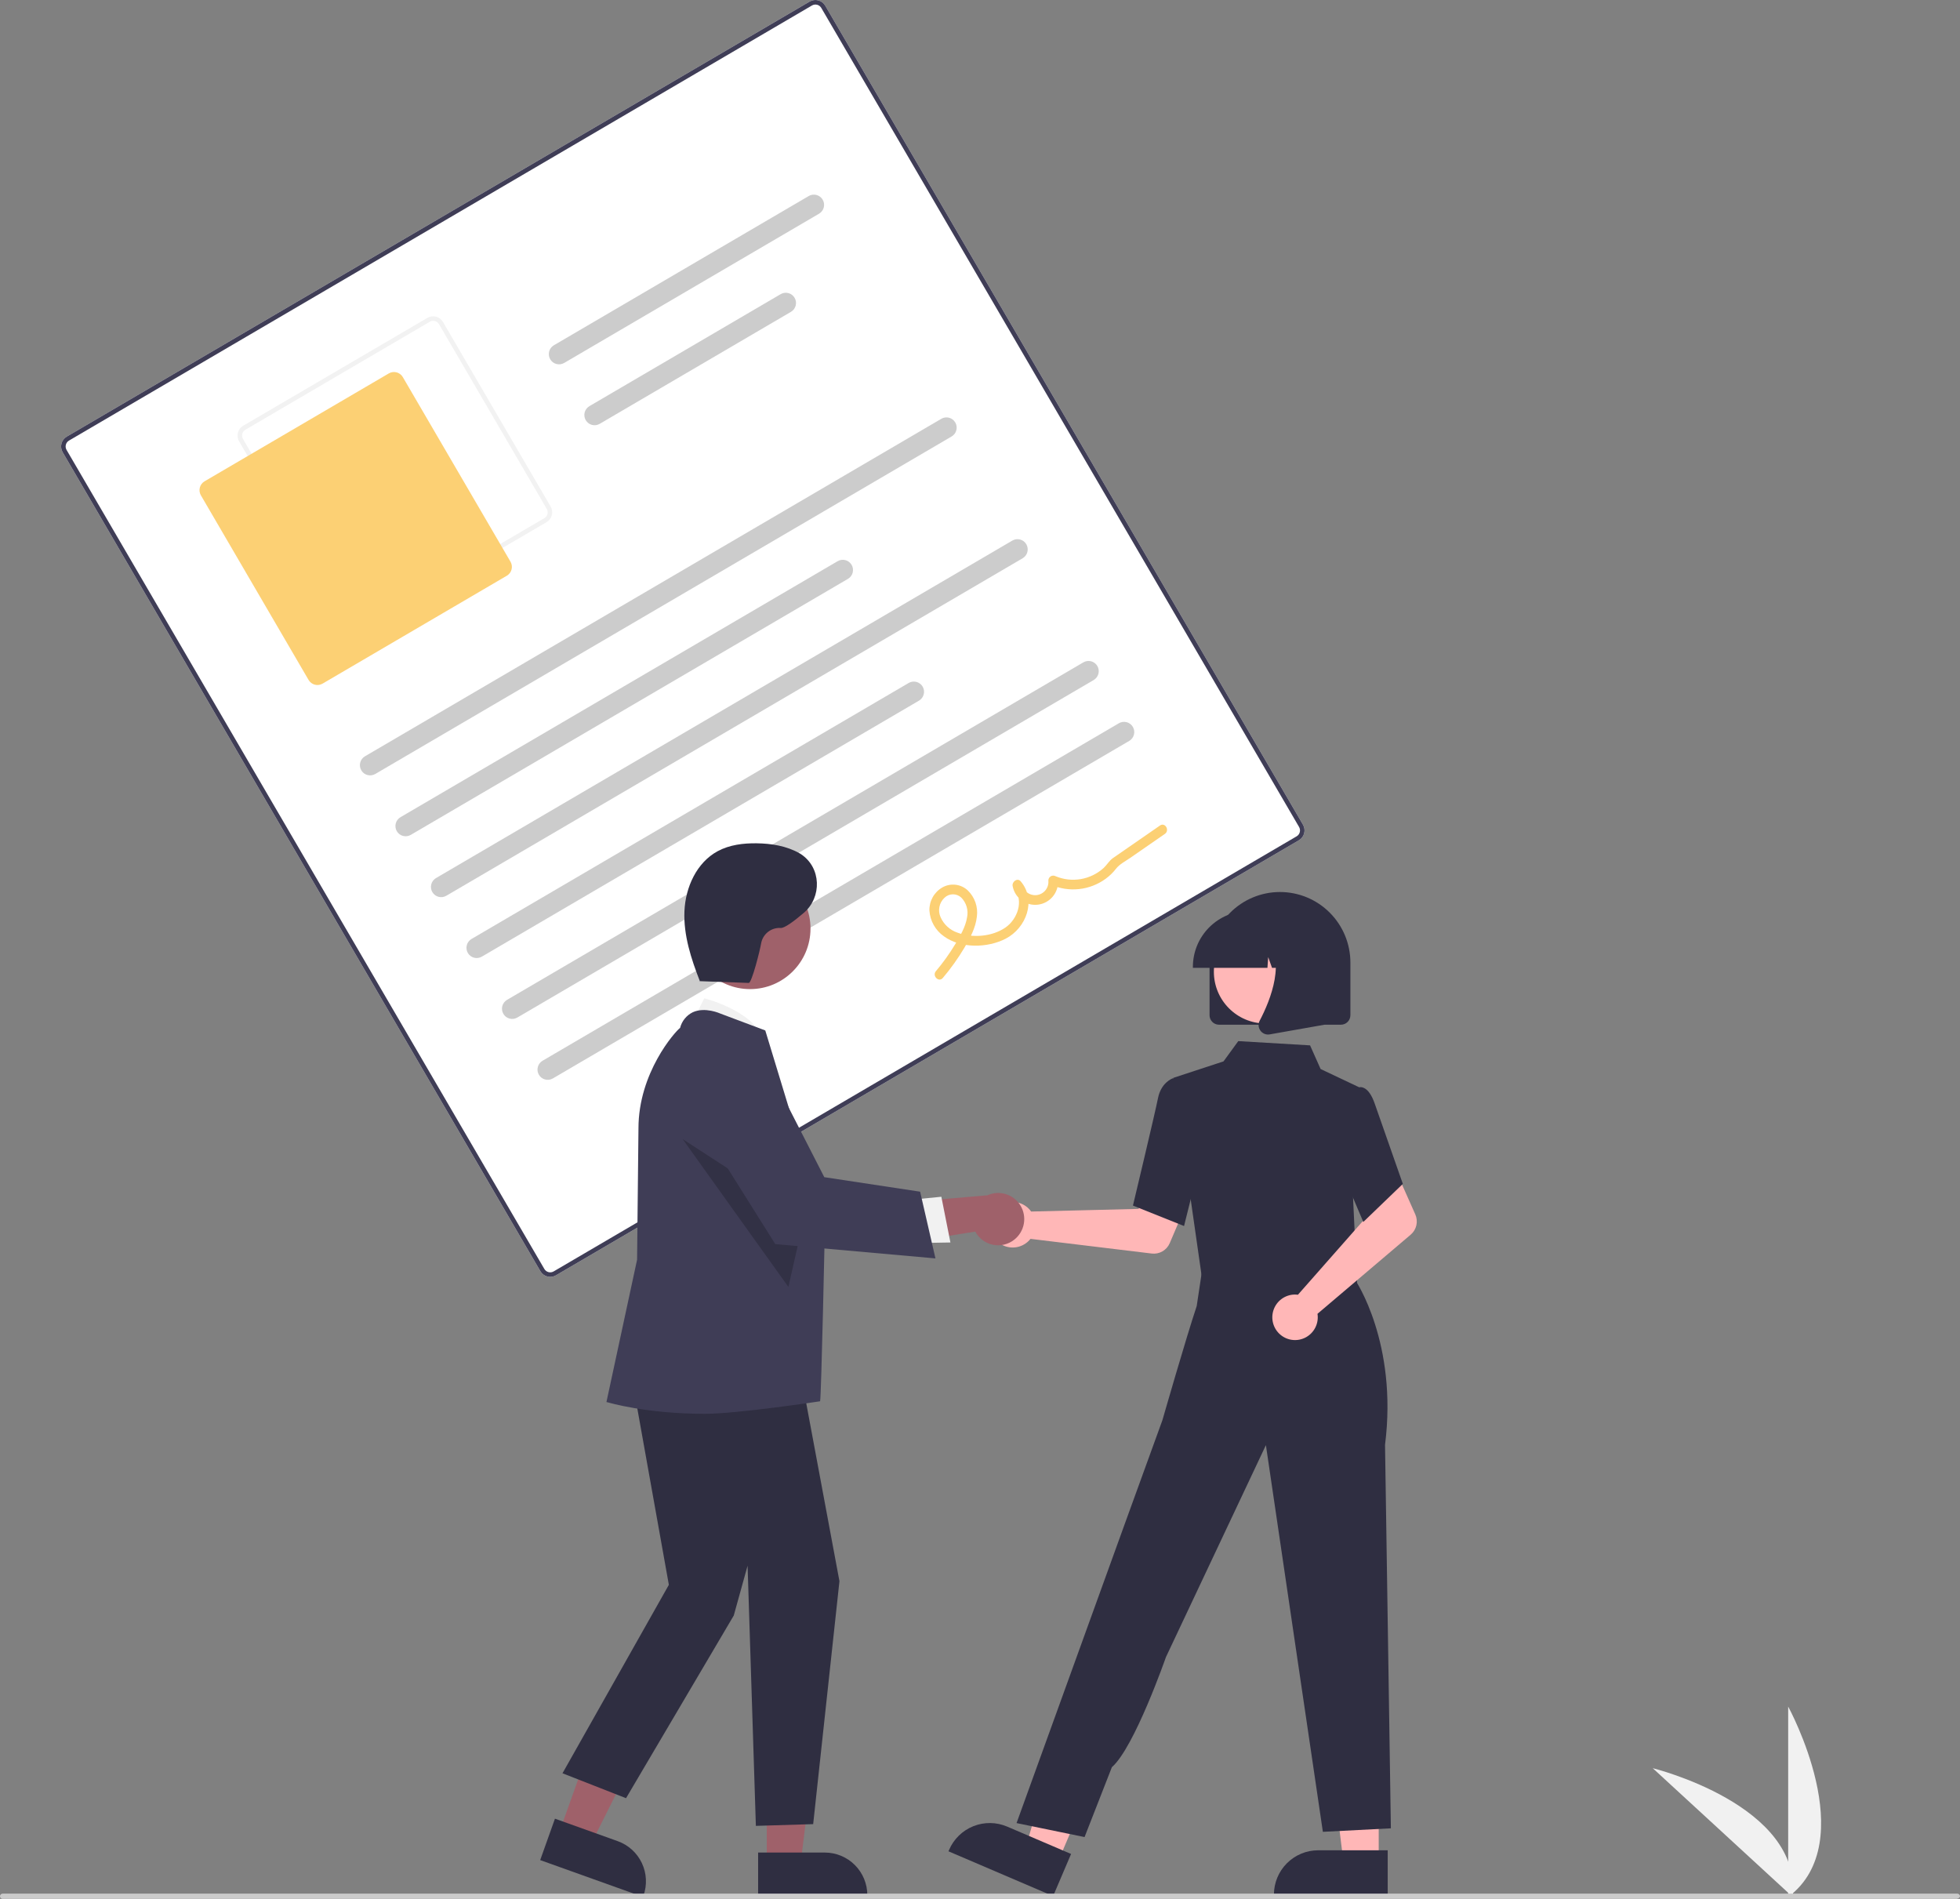 <svg width="416" height="403" viewBox="0 0 416 403" fill="none" xmlns="http://www.w3.org/2000/svg">
<rect x="0" y="0" width="416" height="403" fill="#808080" stroke="none"/>
<g clip-path="url(#clip0_40_449)">
<path d="M379.532 402.598V362.183C379.532 362.183 395.253 390.835 379.532 402.598Z" fill="#F1F1F1"/>
<path d="M380.503 402.591L350.786 375.259C350.786 375.259 382.485 383.034 380.503 402.591Z" fill="#F1F1F1"/>
<path d="M275.69 178.325L117.998 270.662C117.446 270.984 116.789 271.074 116.171 270.912C115.553 270.75 115.025 270.348 114.702 269.796L13.295 95.969C12.973 95.416 12.884 94.758 13.046 94.139C13.208 93.52 13.608 92.99 14.159 92.667L171.852 0.329C172.404 0.007 173.061 -0.083 173.679 0.08C174.297 0.242 174.825 0.643 175.148 1.195L276.555 175.022C276.877 175.575 276.966 176.233 276.804 176.853C276.642 177.472 276.242 178.001 275.69 178.325Z" fill="white"/>
<path d="M275.69 178.325L117.998 270.662C117.446 270.984 116.789 271.074 116.171 270.912C115.553 270.75 115.025 270.348 114.702 269.796L13.295 95.969C12.973 95.416 12.884 94.758 13.046 94.139C13.208 93.52 13.608 92.99 14.159 92.667L171.852 0.329C172.404 0.007 173.061 -0.083 173.679 0.08C174.297 0.242 174.825 0.643 175.148 1.195L276.555 175.022C276.877 175.575 276.966 176.233 276.804 176.853C276.642 177.472 276.242 178.001 275.69 178.325ZM14.646 93.501C14.315 93.695 14.075 94.012 13.978 94.384C13.88 94.755 13.934 95.15 14.127 95.482L115.534 269.309C115.728 269.64 116.045 269.881 116.415 269.978C116.786 270.076 117.18 270.022 117.512 269.828L275.204 177.491C275.535 177.297 275.775 176.979 275.872 176.608C275.97 176.236 275.916 175.841 275.723 175.51L174.316 1.683C174.122 1.351 173.805 1.111 173.435 1.013C173.064 0.916 172.67 0.97 172.338 1.163L14.646 93.501Z" fill="#3F3D56"/>
<path d="M116.012 110.811L76.901 133.713C76.349 134.035 75.692 134.125 75.074 133.963C74.456 133.8 73.927 133.399 73.604 132.847L50.745 93.663C50.423 93.11 50.334 92.452 50.496 91.832C50.658 91.213 51.059 90.684 51.61 90.36L90.721 67.459C91.273 67.136 91.93 67.046 92.548 67.209C93.166 67.371 93.694 67.773 94.017 68.325L116.876 107.509C117.198 108.062 117.288 108.72 117.125 109.339C116.963 109.958 116.563 110.488 116.012 110.811V110.811ZM52.096 91.194C51.765 91.388 51.525 91.706 51.428 92.077C51.331 92.449 51.384 92.844 51.577 93.175L74.436 132.359C74.63 132.691 74.947 132.932 75.318 133.029C75.689 133.126 76.083 133.073 76.414 132.879L115.525 109.977C115.856 109.783 116.096 109.466 116.194 109.094C116.291 108.723 116.237 108.328 116.044 107.996L93.185 68.812C92.991 68.481 92.674 68.24 92.303 68.142C91.933 68.045 91.538 68.099 91.207 68.292L52.096 91.194Z" fill="#F2F2F2"/>
<path d="M107.574 122.183L68.463 145.085C67.966 145.375 67.375 145.456 66.819 145.31C66.263 145.163 65.787 144.802 65.496 144.305L42.637 105.121C42.348 104.624 42.267 104.031 42.413 103.474C42.559 102.917 42.919 102.44 43.415 102.149L82.526 79.248C83.023 78.957 83.614 78.876 84.171 79.023C84.727 79.169 85.202 79.53 85.493 80.027L108.352 119.211C108.642 119.709 108.722 120.301 108.576 120.858C108.431 121.415 108.07 121.892 107.574 122.183V122.183Z" fill="#FCD074"/>
<path d="M201.975 92.631L79.649 164.26C79.153 164.551 78.561 164.632 78.005 164.486C77.448 164.34 76.973 163.978 76.683 163.48C76.392 162.983 76.311 162.39 76.457 161.833C76.603 161.275 76.964 160.799 77.461 160.508L199.787 88.88C200.033 88.736 200.304 88.642 200.587 88.603C200.869 88.564 201.156 88.582 201.431 88.654C201.707 88.726 201.965 88.852 202.192 89.025C202.419 89.197 202.61 89.413 202.753 89.659C202.897 89.906 202.991 90.178 203.03 90.46C203.068 90.743 203.051 91.031 202.979 91.307C202.907 91.583 202.781 91.842 202.609 92.069C202.436 92.296 202.221 92.487 201.975 92.631V92.631Z" fill="#CCCCCC"/>
<path d="M179.973 122.852L87.188 177.182C86.942 177.326 86.67 177.42 86.388 177.459C86.106 177.498 85.819 177.48 85.543 177.408C84.987 177.262 84.511 176.9 84.221 176.403C83.931 175.905 83.85 175.313 83.996 174.755C84.142 174.198 84.503 173.721 84.999 173.431L177.784 119.1C178.03 118.956 178.302 118.862 178.584 118.823C178.866 118.785 179.153 118.802 179.428 118.874C179.704 118.947 179.962 119.073 180.189 119.245C180.416 119.418 180.607 119.633 180.751 119.88C180.894 120.126 180.988 120.398 181.027 120.681C181.066 120.964 181.048 121.251 180.976 121.527C180.904 121.803 180.778 122.062 180.606 122.289C180.434 122.517 180.218 122.708 179.973 122.852V122.852Z" fill="#CCCCCC"/>
<path d="M173.837 45.354L119.747 77.026C119.25 77.317 118.659 77.398 118.102 77.252C117.546 77.106 117.07 76.745 116.78 76.247C116.49 75.749 116.409 75.157 116.555 74.6C116.701 74.042 117.062 73.566 117.558 73.275L171.648 41.602C172.145 41.312 172.736 41.23 173.292 41.377C173.568 41.449 173.827 41.575 174.053 41.747C174.28 41.92 174.471 42.136 174.615 42.382C174.758 42.628 174.852 42.9 174.891 43.183C174.93 43.466 174.912 43.753 174.84 44.029C174.768 44.305 174.642 44.564 174.47 44.792C174.298 45.019 174.083 45.21 173.837 45.354Z" fill="#CCCCCC"/>
<path d="M167.876 66.181L127.285 89.949C127.04 90.093 126.768 90.187 126.486 90.226C126.203 90.264 125.916 90.247 125.641 90.175C125.366 90.102 125.107 89.976 124.88 89.804C124.653 89.631 124.463 89.416 124.319 89.169C124.175 88.923 124.081 88.651 124.043 88.368C124.004 88.085 124.021 87.798 124.093 87.522C124.166 87.246 124.291 86.987 124.464 86.76C124.636 86.532 124.851 86.341 125.097 86.197L165.688 62.429C166.184 62.138 166.776 62.057 167.332 62.203C167.888 62.349 168.364 62.711 168.654 63.209C168.945 63.706 169.026 64.299 168.88 64.856C168.734 65.413 168.373 65.89 167.876 66.181Z" fill="#CCCCCC"/>
<path d="M217.053 118.476L94.726 190.105C94.23 190.395 93.638 190.477 93.082 190.33C92.526 190.184 92.05 189.823 91.76 189.325C91.469 188.828 91.388 188.235 91.534 187.678C91.68 187.12 92.041 186.644 92.538 186.353L214.864 114.724C215.36 114.434 215.952 114.352 216.508 114.499C217.065 114.645 217.54 115.006 217.831 115.504C218.121 116.001 218.202 116.594 218.056 117.151C217.91 117.709 217.549 118.185 217.053 118.476V118.476Z" fill="#CCCCCC"/>
<path d="M195.05 148.697L102.265 203.027C102.019 203.171 101.747 203.265 101.465 203.304C101.183 203.343 100.896 203.325 100.62 203.253C100.345 203.18 100.086 203.054 99.86 202.882C99.633 202.709 99.442 202.494 99.298 202.248C99.155 202.001 99.061 201.729 99.022 201.446C98.983 201.164 99.001 200.876 99.073 200.6C99.145 200.324 99.271 200.065 99.443 199.838C99.615 199.61 99.83 199.419 100.076 199.275L192.861 144.945C193.107 144.801 193.379 144.707 193.661 144.668C193.943 144.629 194.23 144.647 194.506 144.719C194.781 144.791 195.04 144.917 195.266 145.09C195.493 145.262 195.684 145.478 195.828 145.724C195.971 145.971 196.065 146.243 196.104 146.526C196.143 146.808 196.125 147.096 196.053 147.372C195.981 147.648 195.855 147.907 195.683 148.134C195.511 148.361 195.296 148.553 195.05 148.697V148.697Z" fill="#CCCCCC"/>
<path d="M232.13 144.321L109.804 215.949C109.558 216.093 109.286 216.187 109.004 216.226C108.722 216.265 108.435 216.248 108.159 216.175C107.884 216.103 107.625 215.977 107.398 215.804C107.171 215.632 106.981 215.416 106.837 215.17C106.693 214.924 106.599 214.651 106.561 214.369C106.522 214.086 106.539 213.798 106.611 213.522C106.684 213.246 106.81 212.987 106.982 212.76C107.154 212.533 107.369 212.342 107.615 212.198L229.941 140.569C230.187 140.425 230.459 140.331 230.741 140.292C231.023 140.254 231.31 140.271 231.586 140.343C231.861 140.416 232.12 140.542 232.346 140.714C232.573 140.887 232.764 141.102 232.908 141.349C233.051 141.595 233.145 141.867 233.184 142.15C233.223 142.433 233.205 142.72 233.133 142.996C233.061 143.272 232.935 143.531 232.763 143.758C232.591 143.986 232.376 144.177 232.13 144.321V144.321Z" fill="#CCCCCC"/>
<path d="M239.669 157.243L117.343 228.872C117.097 229.016 116.825 229.11 116.543 229.149C116.261 229.187 115.974 229.17 115.698 229.098C115.423 229.025 115.164 228.899 114.937 228.727C114.71 228.554 114.52 228.339 114.376 228.092C114.232 227.846 114.138 227.574 114.1 227.291C114.061 227.008 114.078 226.721 114.151 226.445C114.223 226.169 114.349 225.91 114.521 225.682C114.693 225.455 114.908 225.264 115.154 225.12L237.48 153.492C237.726 153.348 237.998 153.254 238.28 153.215C238.562 153.176 238.849 153.193 239.125 153.266C239.4 153.338 239.659 153.464 239.885 153.637C240.112 153.809 240.303 154.025 240.447 154.271C240.59 154.517 240.684 154.79 240.723 155.072C240.762 155.355 240.744 155.643 240.672 155.919C240.6 156.195 240.474 156.454 240.302 156.681C240.13 156.908 239.915 157.099 239.669 157.243V157.243Z" fill="#CCCCCC"/>
<path d="M200.111 207.548C201.81 205.543 203.34 203.4 204.684 201.14C205.889 199.102 207.072 196.922 207.338 194.531C207.474 193.513 207.368 192.477 207.029 191.508C206.69 190.539 206.127 189.663 205.387 188.953C204.671 188.292 203.764 187.876 202.797 187.766C201.83 187.656 200.853 187.857 200.008 188.34C199.152 188.832 198.445 189.547 197.962 190.408C197.479 191.27 197.237 192.246 197.263 193.234C197.332 194.322 197.646 195.38 198.18 196.329C198.715 197.278 199.456 198.095 200.35 198.717C203.965 201.341 209.612 201.204 213.466 199.207C217.806 196.957 220.049 191.072 216.639 187.043C215.93 186.205 214.749 187.141 214.927 188.045C215.152 189.266 215.834 190.355 216.834 191.089C217.834 191.823 219.075 192.147 220.305 191.995C221.535 191.843 222.661 191.225 223.452 190.27C224.243 189.314 224.641 188.092 224.562 186.852L223.029 187.75C224.909 188.584 226.974 188.908 229.018 188.688C231.062 188.468 233.012 187.713 234.673 186.499C235.494 185.901 236.227 185.191 236.851 184.389C237.602 183.408 238.862 182.774 239.883 182.068L247.238 176.976C248.32 176.227 247.292 174.442 246.201 175.197L239.539 179.809C238.429 180.577 237.312 181.336 236.208 182.115C235.42 182.671 234.934 183.569 234.217 184.23C232.858 185.454 231.18 186.266 229.378 186.572C227.576 186.877 225.724 186.663 224.039 185.955C223.882 185.87 223.706 185.827 223.527 185.83C223.349 185.834 223.175 185.883 223.021 185.973C222.867 186.063 222.739 186.191 222.649 186.345C222.558 186.499 222.509 186.674 222.506 186.852C222.587 187.592 222.373 188.333 221.911 188.916C221.449 189.498 220.776 189.874 220.039 189.961C219.301 190.049 218.559 189.841 217.974 189.383C217.389 188.925 217.008 188.254 216.915 187.516L215.203 188.518C217.403 191.117 215.938 195.104 213.403 196.847C210.569 198.798 206.381 199.136 203.186 197.924C202.402 197.654 201.683 197.225 201.072 196.663C200.461 196.102 199.973 195.42 199.637 194.661C199.325 193.976 199.236 193.209 199.383 192.47C199.529 191.731 199.903 191.057 200.452 190.542C200.928 190.071 201.567 189.804 202.236 189.797C202.905 189.79 203.55 190.043 204.036 190.504C204.565 191.045 204.953 191.708 205.166 192.435C205.379 193.161 205.41 193.929 205.257 194.671C204.928 196.735 203.789 198.639 202.73 200.402C201.52 202.41 200.152 204.319 198.638 206.11C197.79 207.115 199.253 208.565 200.111 207.548L200.111 207.548Z" fill="#FCD074"/>
<path d="M218.368 256.534C218.545 256.717 218.708 256.913 218.854 257.121L241.633 256.563L244.29 251.698L252.143 254.756L248.274 263.827C247.961 264.56 247.42 265.171 246.731 265.569C246.042 265.968 245.243 266.131 244.453 266.036L218.717 262.921C218.11 263.691 217.284 264.258 216.347 264.545C215.411 264.833 214.409 264.828 213.476 264.532C212.542 264.236 211.721 263.661 211.121 262.886C210.521 262.11 210.171 261.17 210.117 260.19C210.063 259.211 210.309 258.238 210.821 257.401C211.332 256.565 212.086 255.904 212.982 255.507C213.878 255.11 214.873 254.996 215.835 255.179C216.797 255.363 217.68 255.835 218.368 256.534V256.534Z" fill="#FFB7B7"/>
<path d="M292.624 395.13H285.134L281.571 366.186L292.625 366.187L292.624 395.13Z" fill="#FFB7B7"/>
<path d="M294.534 402.404L270.383 402.403V402.097C270.383 399.599 271.374 397.204 273.137 395.438C274.899 393.672 277.29 392.68 279.783 392.68H279.784L294.534 392.68L294.534 402.404Z" fill="#2F2E41"/>
<path d="M224.613 394.963L217.726 392.015L225.797 363.996L235.963 368.347L224.613 394.963Z" fill="#FFB7B7"/>
<path d="M223.518 402.404L201.309 392.898L201.429 392.617C202.409 390.32 204.258 388.507 206.572 387.577C208.886 386.647 211.473 386.675 213.766 387.656L213.766 387.656L227.331 393.462L223.518 402.404Z" fill="#2F2E41"/>
<path d="M256.218 262.804L255.676 271.597L271.508 273.294L288.074 275.071L283.198 261.719L256.218 262.804Z" fill="#FFB7B7"/>
<path d="M255.178 271.71L249.027 228.755L259.687 225.255L262.818 220.953L278.055 221.856L280.292 226.876L288.416 230.722L287.168 253.953L288.078 273.386L255.178 271.71Z" fill="#2F2E41"/>
<path d="M251.307 260.199L240.464 255.853L240.51 255.659C240.557 255.464 245.172 236.143 245.784 233.038C246.423 229.804 248.755 228.909 248.854 228.873L248.926 228.846L253.217 230.155L255.102 244.99L251.307 260.199Z" fill="#2F2E41"/>
<path d="M230.192 389.876L215.758 386.91L238.827 323.135L246.723 301.382C246.723 301.382 251.73 283.94 253.993 277.191L255.358 268.134L287.68 271.719C287.68 271.719 296.708 285.001 293.965 306.65L295.205 388.022L280.772 388.764L268.682 306.696L247.463 351.685C247.463 351.685 240.775 370.884 235.99 375.045L230.192 389.876Z" fill="#2F2E41"/>
<path d="M274.718 274.739C274.973 274.733 275.227 274.747 275.479 274.781L290.558 257.667L288.804 252.407L296.381 248.717L300.39 257.726C300.713 258.454 300.793 259.268 300.616 260.045C300.439 260.822 300.015 261.52 299.409 262.035L279.631 278.825C279.782 279.794 279.634 280.787 279.208 281.67C278.782 282.554 278.098 283.286 277.246 283.771C276.394 284.255 275.416 284.468 274.44 284.382C273.465 284.295 272.538 283.913 271.785 283.286C271.031 282.66 270.486 281.818 270.222 280.873C269.957 279.928 269.986 278.925 270.305 277.998C270.623 277.07 271.216 276.261 272.004 275.679C272.793 275.097 273.74 274.769 274.718 274.739V274.739Z" fill="#FFB7B7"/>
<path d="M289.354 259.332L283.064 244.509L285.517 234.184L288.161 230.838C288.354 230.755 288.563 230.713 288.773 230.715C288.984 230.717 289.192 230.763 289.384 230.849C290.359 231.242 291.189 232.447 291.851 234.43L297.746 251.252L289.354 259.332Z" fill="#2F2E41"/>
<path d="M256.72 215.46V204.285C256.72 200.313 258.295 196.504 261.098 193.696C263.901 190.887 267.703 189.31 271.667 189.31C275.631 189.31 279.433 190.887 282.236 193.696C285.039 196.504 286.614 200.313 286.614 204.285V215.46C286.613 215.993 286.402 216.505 286.025 216.882C285.649 217.259 285.139 217.471 284.606 217.472H258.728C258.195 217.471 257.685 217.259 257.308 216.882C256.932 216.505 256.72 215.993 256.72 215.46V215.46Z" fill="#2F2E41"/>
<path d="M268.595 217.211C274.648 217.211 279.554 212.296 279.554 206.232C279.554 200.169 274.648 195.253 268.595 195.253C262.543 195.253 257.637 200.169 257.637 206.232C257.637 212.296 262.543 217.211 268.595 217.211Z" fill="#FFB7B7"/>
<path d="M253.184 205.179C253.187 202.038 254.434 199.027 256.651 196.806C258.867 194.585 261.873 193.336 265.007 193.333H267.239C270.373 193.336 273.379 194.585 275.595 196.806C277.812 199.027 279.059 202.038 279.062 205.179V205.402H274.348L272.74 200.891L272.418 205.402H269.981L269.17 203.126L269.008 205.402H253.184L253.184 205.179Z" fill="#2F2E41"/>
<path d="M267.517 218.728C267.295 218.428 267.163 218.071 267.135 217.699C267.108 217.327 267.185 216.954 267.36 216.624C269.724 212.119 273.034 203.795 268.64 198.661L268.324 198.292H281.08V217.478L269.492 219.526C269.375 219.547 269.256 219.557 269.137 219.558C268.821 219.558 268.509 219.482 268.227 219.338C267.946 219.194 267.702 218.985 267.517 218.728V218.728Z" fill="#2F2E41"/>
<path d="M118.724 388.808L125.493 391.231L138.045 366.228L128.055 362.651L118.724 388.808Z" fill="#9F616A"/>
<path d="M114.652 394.763L117.787 385.975L131.117 390.748C133.369 391.557 135.208 393.228 136.231 395.394C137.255 397.56 137.379 400.044 136.577 402.301L136.478 402.578L114.652 394.763Z" fill="#2F2E41"/>
<path d="M162.74 395.515L169.928 395.515L173.348 367.738L162.739 367.738L162.74 395.515Z" fill="#9F616A"/>
<path d="M160.906 393.164L175.062 393.163H175.063C176.247 393.163 177.421 393.397 178.515 393.851C179.61 394.306 180.604 394.971 181.442 395.811C182.28 396.65 182.944 397.646 183.397 398.743C183.851 399.839 184.084 401.015 184.084 402.201V402.495L160.907 402.496L160.906 393.164Z" fill="#2F2E41"/>
<path d="M146.358 218.053L149.484 211.864C149.484 211.864 161.13 214.788 162.188 221.55L146.358 218.053Z" fill="#F1F1F1"/>
<path d="M133.459 288.815L141.961 336.344L119.387 376.339L132.873 381.626L155.739 342.857L158.671 332.283L160.43 387.5L172.592 387.13L178.168 335.571L169.224 287.64L133.459 288.815Z" fill="#2F2E41"/>
<path d="M149.597 300.051C137.108 300.051 129.178 297.658 129 297.62L128.713 297.559L135.218 267.342L135.511 239.47C135.511 227.658 143.27 218.951 144.347 218.147C144.528 217.43 144.864 216.761 145.329 216.188C145.795 215.614 146.381 215.149 147.044 214.825C149.633 213.649 152.795 215.061 152.929 215.121L162.421 218.687L162.466 218.819C162.58 219.157 175.084 260.281 175.084 260.281C175.084 260.281 174.327 296.212 174.063 297.39C174.063 297.39 156.536 300.051 149.597 300.051Z" fill="#3F3D56"/>
<path d="M159.194 209.916C166.28 209.916 172.024 204.161 172.024 197.062C172.024 189.962 166.28 184.207 159.194 184.207C152.108 184.207 146.363 189.962 146.363 197.062C146.363 204.161 152.108 209.916 159.194 209.916Z" fill="#9F616A"/>
<path opacity="0.2" d="M144.888 241.749L167.334 273.126L170.649 258.473L144.888 241.749Z" fill="black"/>
<path d="M215.263 263.098C214.631 263.599 213.898 263.954 213.115 264.14C212.332 264.326 211.517 264.337 210.729 264.173C209.941 264.01 209.198 263.675 208.553 263.192C207.908 262.71 207.376 262.092 206.996 261.381L187.675 264.479L191.861 255.196L209.566 253.677C210.8 253.115 212.197 253.027 213.491 253.428C214.786 253.829 215.889 254.692 216.591 255.853C217.293 257.014 217.546 258.393 217.301 259.728C217.056 261.064 216.331 262.263 215.263 263.098H215.263Z" fill="#9F616A"/>
<path d="M192.855 254.668L199.798 253.985L201.721 263.687L192.986 263.842L192.855 254.668Z" fill="#F1F1F1"/>
<path d="M198.546 267.068L164.547 264.035L147.38 236.682L147.327 236.44C146.84 234.206 147.181 231.87 148.287 229.869C149.393 227.868 151.187 226.339 153.336 225.566C155.485 224.794 157.841 224.832 159.964 225.673C162.087 226.513 163.833 228.099 164.874 230.135L174.952 249.829L195.29 252.909L198.546 267.068Z" fill="#3F3D56"/>
<path d="M148.265 208.222L158.914 208.605C159.563 208.628 161.325 201.61 161.555 200.154C161.738 199.206 162.258 198.357 163.02 197.765C163.781 197.174 164.731 196.88 165.693 196.939C166.49 197.014 168.5 195.522 170.575 193.756C174.513 190.401 174.308 184.102 169.982 181.267C169.864 181.19 169.748 181.119 169.634 181.055C166.905 179.525 163.712 179.011 160.585 178.972C157.75 178.936 154.835 179.294 152.337 180.638C147.86 183.048 145.477 188.315 145.268 193.403C145.058 198.49 146.686 203.465 148.534 208.209" fill="#2F2E41"/>
<path d="M415.221 403H0.558C0.41 403 0.268 402.941 0.163 402.836C0.059 402.732 0 402.59 0 402.441C0 402.293 0.059 402.151 0.163 402.046C0.268 401.942 0.41 401.883 0.558 401.883H415.442C415.59 401.883 415.732 401.942 415.837 402.046C415.941 402.151 416 402.293 416 402.441C416 402.75 415.529 403 415.221 403Z" fill="#CBCBCB"/>
</g>
<defs>
<clipPath id="clip0_40_449">
<rect width="416" height="403" fill="white"/>
</clipPath>
</defs>
</svg>
